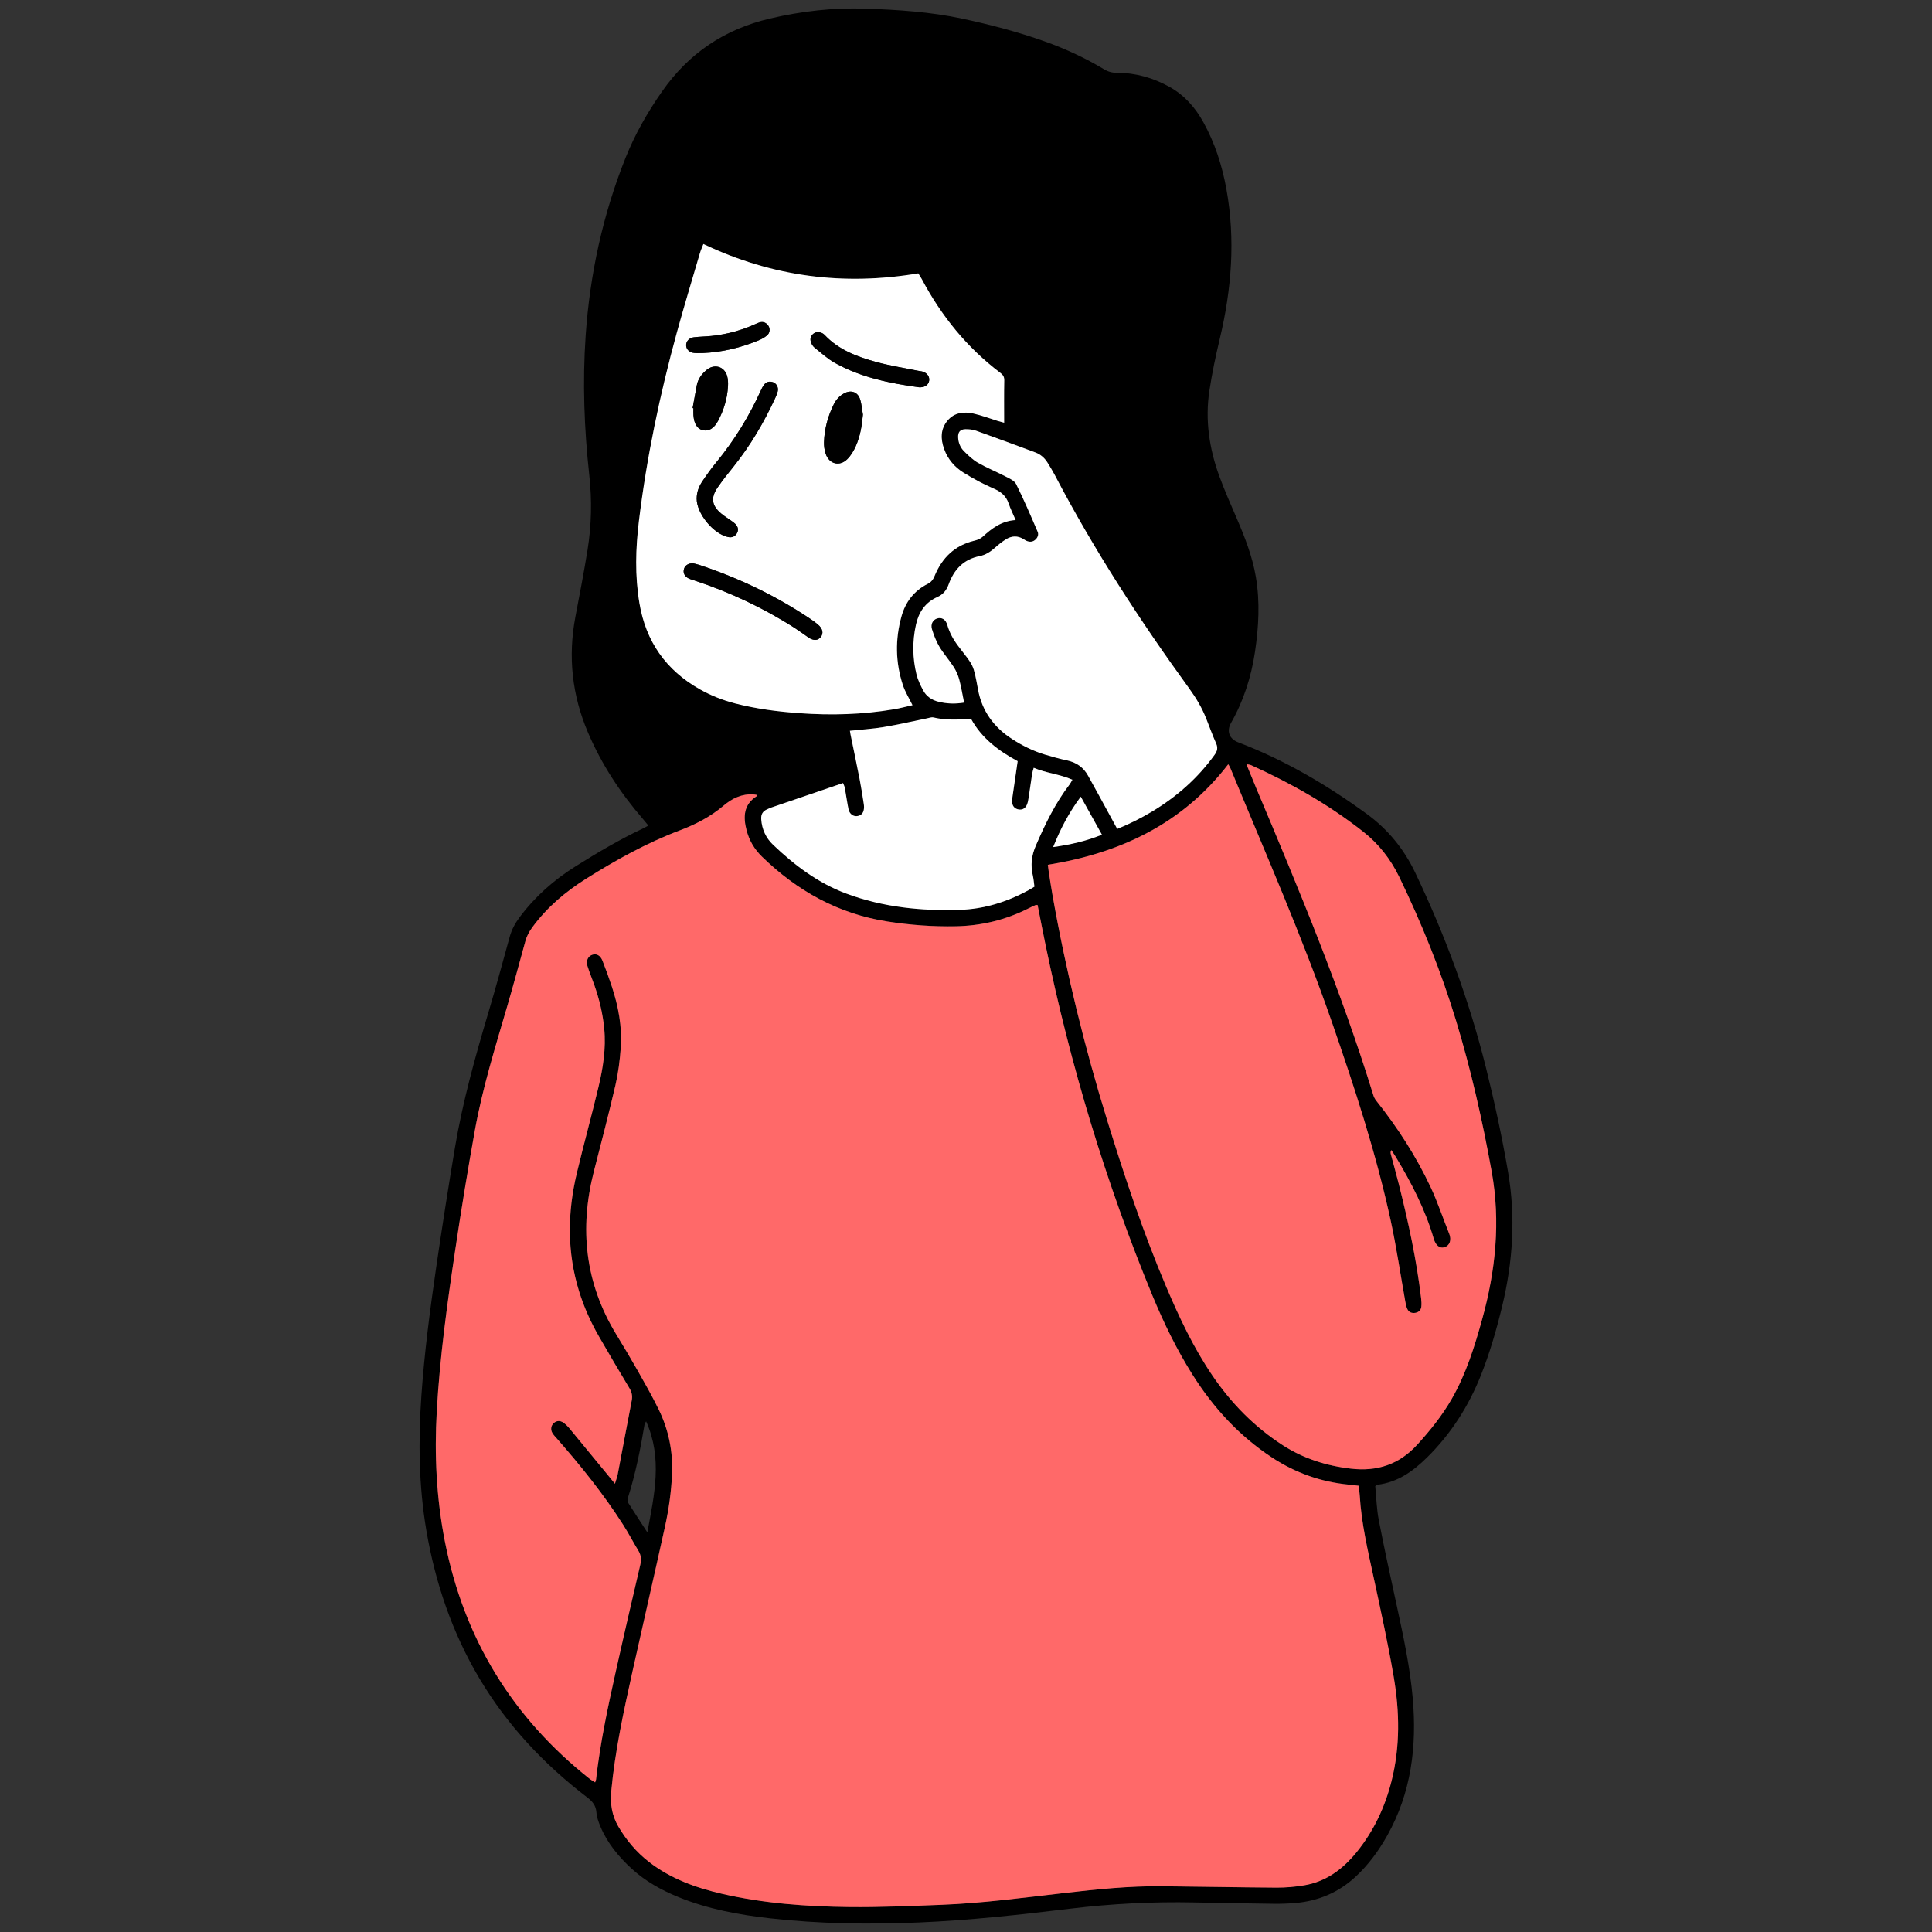 <svg xmlns="http://www.w3.org/2000/svg" viewBox="0 0 1500 1500" id="woman-is-thinking">
  <rect x="0" y="0" width="1500" height="1500" fill="#333333" stroke="none"/>
  <path d="M1067.75,1153.87c.84,8.49,1.03,17.52,2.72,26.26,4.41,22.75,9.39,45.4,14.31,68.05,5.04,23.25,9.98,46.52,12.07,70.28,3.29,37.46-1.14,73.45-19.87,106.8-6.6,11.75-14.48,22.51-24.39,31.73-13.24,12.32-28.95,18.97-46.86,20.51-5.57,.48-11.18,.68-16.76,.61-20.58-.25-41.16-.62-61.74-1.04-32.21-.66-64.29,.97-96.29,4.83-39.07,4.71-78.17,9.06-117.54,10.71-38.6,1.62-77.12,1.1-115.52-3.22-24.26-2.73-48.19-7.15-71-16.42-13.28-5.39-25.73-12.34-36.25-21.92-10.18-9.28-19.06-19.98-24.49-32.96-1.45-3.47-2.82-7.2-3.08-10.9-.38-5.35-3.02-8.52-7.07-11.62-33.52-25.63-62.01-55.86-83.69-92.29-21.23-35.67-34.31-74.25-41.27-115.03-5.92-34.71-6.31-69.62-3.86-104.66,2.33-33.33,6.65-66.44,11.47-99.47,4.5-30.85,9.33-61.66,14.46-92.42,6-35.95,15.79-70.99,26.17-105.87,5.75-19.34,11.07-38.82,16.4-58.29,1.56-5.71,4.19-10.62,7.73-15.37,12.01-16.1,26.72-29.08,43.68-39.68,16.79-10.49,33.77-20.6,51.7-29.05,1.4-.66,2.75-1.45,4.63-2.46-1.61-1.94-2.94-3.6-4.33-5.21-17.5-20.25-32.03-42.33-42.58-67.05-12.39-29.02-15.63-58.87-9.77-89.82,3.28-17.28,6.64-34.55,9.43-51.91,3.09-19.24,3.49-38.64,1.36-58.01-3.97-36.07-5.32-72.2-2.82-108.41,3.28-47.6,13.27-93.74,31-138.1,7.3-18.27,16.98-35.23,28.25-51.37,20.74-29.72,48.59-48.45,83.88-56.7,24.48-5.73,49.14-8.57,74.26-7.69,25.18,.88,50.31,2.5,75,7.78,21.68,4.63,43.14,10.24,64.07,17.69,16.05,5.71,31.44,12.83,46.03,21.62,3.22,1.94,6.4,2.74,10.14,2.74,14.49-.01,28.05,3.9,40.65,10.9,11.49,6.38,19.9,15.87,26.24,27.32,9.02,16.26,14.62,33.7,17.93,51.9,7.14,39.24,4.06,78.02-5.16,116.58-3.16,13.2-5.95,26.53-7.99,39.94-3.48,22.82-.16,45.1,7.72,66.64,4.05,11.06,8.85,21.85,13.51,32.68,6.33,14.72,12.15,29.57,14.83,45.48,3.26,19.36,2.21,38.65-.66,57.93-2.91,19.57-8.83,38.1-18.63,55.37-3.69,6.51-1.3,12.44,5.59,15.07,35.91,13.68,68.73,32.94,99.71,55.51,16.5,12.02,28.93,27.24,37.75,45.74,23.22,48.68,41.84,99,54.88,151.36,6.67,26.77,12.47,53.71,17.14,80.92,6.02,35.1,3.74,69.71-4.53,104.12-4.35,18.09-9.49,35.95-16.34,53.26-9.6,24.29-23.33,45.89-41.99,64.3-10.91,10.76-22.9,19.34-38.63,21.2-.34,.04-.64,.43-1.61,1.11Zm-590.33-1.9c.92-3.11,1.78-5.29,2.21-7.56,3.64-19.03,7.16-38.09,10.85-57.12,.69-3.57,.05-6.48-1.83-9.59-8.05-13.35-15.98-26.78-23.74-40.31-6.28-10.95-11.44-22.43-15.21-34.5-9.55-30.62-9.23-61.49-1.8-92.4,5.32-22.15,11.37-44.13,16.68-66.29,3.59-14.99,6.04-30.18,4.52-45.75-1.13-11.62-3.83-22.85-7.71-33.81-1.73-4.9-3.74-9.71-5.3-14.66-1.32-4.19,.45-7.72,3.92-8.81,3.18-1.01,6.16,.62,7.78,4.77,2.54,6.51,4.97,13.08,7.16,19.72,5.12,15.51,8.16,31.42,6.99,47.78-.7,9.74-1.92,19.55-4.12,29.04-5.19,22.39-11.03,44.63-16.73,66.89-11.41,44.53-6.83,86.83,17.29,126.49,5.61,9.22,11.17,18.48,16.49,27.87,5.71,10.08,11.47,20.16,16.55,30.57,7.67,15.71,11.09,32.42,10.35,49.99-.59,13.84-2.52,27.5-5.48,40.97-8.2,37.28-16.83,74.48-25.09,111.75-6.88,31.03-13.7,62.09-16.66,93.82-.9,9.64,.62,18.84,5.49,27.17,6.2,10.61,14.03,19.95,23.79,27.52,16.79,13.03,36.24,20.07,56.65,24.78,32.49,7.49,65.58,9.91,98.76,10.28,23.75,.26,47.53-.79,71.28-1.7,32.37-1.24,64.47-5.58,96.62-9.27,24.82-2.85,49.67-5.39,74.69-5.16,29.77,.27,59.54,.9,89.32,1.07,7.15,.04,14.4-.61,21.46-1.8,17.03-2.86,29.97-12.58,40.63-25.69,13.34-16.41,22.11-35.1,27.23-55.55,6.68-26.67,6.2-53.64,1.65-80.42-4.35-25.6-9.94-50.99-15.4-76.38-4.62-21.5-9.76-42.89-11.03-64.95-.14-2.34-.53-4.67-.83-7.24-2.75-.32-5.12-.63-7.49-.85-21.7-2.08-41.61-9.11-59.85-21.11-25.5-16.79-45.58-38.72-61.76-64.44-12.28-19.53-22.32-40.21-31.1-61.47-36.26-87.81-63.5-178.41-82.78-271.43-2.18-10.53-4.2-21.09-6.29-31.58-.77,0-1.21-.13-1.54,.02-2,.9-4,1.82-5.96,2.8-17.61,8.88-36.26,13.29-55.97,13.69-17.84,.36-35.51-.98-53.13-3.72-38.11-5.93-70.04-23.7-97.41-50.36-5.85-5.7-9.9-12.54-11.95-20.47-2.68-10.38-2.4-19.94,7.9-26.48,.09-.06,.03-.35,.07-.95-.85-.13-1.75-.34-2.65-.4-8.95-.56-16.49,3.07-23.02,8.61-10.21,8.68-21.77,14.65-34.23,19.36-25.52,9.65-49.25,22.83-72.33,37.3-16.26,10.2-30.65,22.32-42.06,37.9-2.42,3.3-4.27,6.66-5.35,10.57-4.67,16.95-9.23,33.94-14.17,50.82-9.32,31.85-19.2,63.57-25.09,96.28-5.56,30.88-10.62,61.86-15.26,92.89-6.2,41.52-11.95,83.1-14.32,125.09-1.91,33.92-.29,67.55,6.25,100.91,14.79,75.52,52.4,137.1,112.72,184.8,1.16,.92,2.51,1.6,3.96,2.51,.37-1.06,.66-1.59,.72-2.14,3.15-28.06,9.03-55.63,15.15-83.15,6.21-27.9,12.69-55.74,19.18-83.58,.92-3.94,.74-7.38-1.39-10.89-4.05-6.66-7.65-13.6-11.83-20.16-15.2-23.83-32.89-45.77-51.49-66.99-1.18-1.35-2.49-2.64-3.42-4.16-1.65-2.68-1.23-5.75,.79-7.7,2.15-2.08,4.97-2.42,7.66-.52,1.77,1.25,3.37,2.85,4.76,4.52,10.33,12.47,20.59,25,30.86,37.51,1.24,1.51,2.46,3.02,4.39,5.39Zm336.1-480.52c.26,2.01,.43,3.59,.67,5.16,.96,6.12,1.87,12.25,2.95,18.35,10.54,59.51,24.89,118.08,42.77,175.81,13.42,43.36,27.76,86.39,45.5,128.19,10.16,23.94,21.22,47.44,35.92,69.04,14.69,21.58,32.6,39.85,54.6,54.05,16.12,10.4,33.8,15.94,52.75,18.18,20.5,2.42,37.65-3.19,51.79-18.75,10-11.01,19.21-22.45,26.62-35.35,11.15-19.43,17.75-40.6,23.67-62.01,10.41-37.64,14.36-75.67,7.36-114.51-7.14-39.58-15.97-78.73-27.67-117.21-11.65-38.32-26.59-75.35-44.02-111.4-6.73-13.92-15.93-25.75-28.12-35.33-26.72-20.99-56.02-37.59-86.89-51.56-.94-.43-2.06-.48-3.29-.76,.15,.94,.14,1.35,.28,1.71,2.34,5.74,4.65,11.49,7.06,17.19,33.05,78.25,65.69,156.67,90.76,237.97,.46,1.49,1.21,2.98,2.17,4.2,16.62,20.88,31.03,43.2,42.37,67.35,5.5,11.72,9.54,24.12,14.4,36.15,1.86,4.6,.54,9.13-3.74,10.44-3.58,1.09-6.76-1.33-8.31-6.68-6.57-22.66-17.34-43.37-29.43-63.46-1.1-1.82-2.33-3.55-3.51-5.33-.65,1.31-.59,2.28-.35,3.2,2.05,7.73,4.23,15.42,6.18,23.17,7.36,29.29,13.81,58.76,17.34,88.79,.25,2.16,.4,4.4,.15,6.55-.31,2.65-2.1,4.27-4.74,4.7-2.62,.42-4.89-.47-6.06-2.86-.85-1.75-1.24-3.77-1.59-5.71-3.78-21.04-6.87-42.23-11.39-63.1-11.33-52.23-27.94-102.94-45.41-153.38-23.31-67.29-52.08-132.39-79.17-198.17-.34-.83-.88-1.57-1.53-2.72-35.62,46.3-83.81,68.94-140.1,78.08ZM546.1,189.45c-1.04,2.72-2.04,4.89-2.71,7.16-6.02,20.51-12.24,40.96-17.89,61.56-13.18,48.05-23.4,96.73-29.44,146.23-2.6,21.32-3.2,42.62,.39,63.95,5.01,29.77,20.62,51.95,46.81,66.76,8.74,4.94,18.01,8.6,27.74,11.09,16.31,4.17,32.9,6.31,49.68,7.51,24.62,1.77,49.11,1.09,73.46-3.04,4.83-.82,9.58-2.11,14.3-3.16-2.73-5.63-5.77-10.43-7.48-15.67-5.74-17.54-6-35.4-1.1-53.17,3.11-11.28,9.83-20.06,20.44-25.39,2.73-1.37,4.16-3.34,5.28-6.06,5.84-14.17,15.69-23.86,30.99-27.46,2.26-.53,4.7-1.52,6.37-3.05,7.16-6.55,14.69-12.26,25.59-12.95-2.07-4.83-4.04-8.73-5.42-12.82-2.01-5.98-6.03-9.23-11.79-11.69-8.03-3.44-15.8-7.68-23.24-12.28-6.91-4.27-12.18-10.42-15.02-18.2-2.82-7.72-3.03-15.45,2.52-22.14,5.34-6.44,12.78-7.19,20.31-5.52,6.4,1.42,12.59,3.81,18.87,5.75,1.41,.44,2.85,.79,4.85,1.34,0-11.45-.13-22.23,.09-33,.06-2.88-1.23-4.36-3.23-5.87-25.79-19.51-45.62-44.03-60.73-72.51-.82-1.55-1.83-2.99-2.81-4.57-57.85,9.73-113.22,2.74-166.83-22.8Zm202.4,356.04c-1.31-6.36-2.25-12.25-3.8-17.99-.91-3.38-2.39-6.75-4.29-9.68-3.46-5.36-7.79-10.18-11.06-15.65-2.53-4.23-4.36-8.98-5.81-13.71-1.21-3.94,.83-7.3,3.99-8.28,3.59-1.11,6.69,.63,7.99,5.17,1.74,6.09,4.76,11.43,8.54,16.38,12,15.74,11.5,13.26,15.28,33.7,3.07,16.63,12.28,29.23,26.44,38.36,7.95,5.12,16.32,9.29,25.36,12.03,5.73,1.73,11.52,3.33,17.36,4.58,7.32,1.57,12.75,5.43,16.34,11.97,2.88,5.25,5.81,10.48,8.68,15.74,4.59,8.38,9.16,16.78,13.89,25.46,9.71-3.95,18.59-8.42,27.13-13.56,19.06-11.47,35.45-25.88,48.48-44.03,2.07-2.88,2.67-5.37,1.16-8.78-2.84-6.38-5.19-12.98-7.78-19.48-3.27-8.21-7.7-15.7-12.91-22.88-38.55-53.12-74.25-108.04-104.71-166.27-1.66-3.18-3.57-6.25-5.46-9.3-2.28-3.68-5.42-6.47-9.46-7.98-15.34-5.71-30.69-11.39-46.1-16.89-2.57-.92-5.5-1.18-8.25-1.15-3.97,.05-5.76,2.17-5.64,6.17,.12,4.16,1.66,7.98,4.52,10.85,3.36,3.36,6.93,6.76,11,9.1,6.73,3.87,14.01,6.76,20.9,10.36,3.13,1.63,7.2,3.31,8.6,6.09,6.06,12.12,11.38,24.6,16.73,37.06,.98,2.28-.06,4.78-2.14,6.43-2.11,1.66-4.44,1.56-6.78,.48-.72-.33-1.37-.81-2.05-1.23-4.56-2.81-9.21-2.6-13.6,.12-3.03,1.88-5.86,4.16-8.53,6.54-3.51,3.13-7.31,5.65-11.93,6.56-12.46,2.44-19.91,10.39-24.05,21.87-1.66,4.61-4.31,7.91-8.85,9.92-9.32,4.13-14.41,11.72-16.56,21.44-2.86,12.9-2.72,25.84,.43,38.63,1.04,4.2,3,8.26,5.02,12.12,2.53,4.84,6.82,7.79,12.11,9.07,6.26,1.52,12.6,1.86,19.79,.66Zm-88.66,21.89c.25,1.41,.39,2.36,.58,3.3,2.32,11.36,4.73,22.69,6.94,34.07,1.26,6.47,2.27,12.99,3.27,19.51,.24,1.55,.26,3.22-.06,4.74-.61,2.86-2.6,4.45-5.51,4.65-2.9,.19-5.57-1.87-6.3-5.36-1.14-5.47-1.85-11.04-2.85-16.54-.23-1.26-.88-2.45-1.39-3.79-18.94,6.46-37.46,12.77-55.96,19.1-.94,.32-1.82,.82-2.75,1.2-3.59,1.46-5.1,3.94-4.8,7.96,.59,7.77,3.65,14.38,9.17,19.65,16.76,15.98,35.03,29.79,56.98,37.94,28.34,10.53,57.79,13.53,87.8,12.6,18.97-.59,36.54-6.05,53.12-15.02,1.71-.93,3.35-1.99,5.03-2.98-.45-3.2-.63-6-1.25-8.7-1.86-8.05-1.01-15.47,2.36-23.24,7.26-16.76,15.15-33.06,26.32-47.61,.57-.75,.97-1.63,2.05-3.49-9.87-4.37-20.3-5.08-30.04-9.25-.54,2.05-1.02,3.34-1.22,4.67-.93,6.13-1.74,12.27-2.7,18.39-.3,1.96-.63,4-1.43,5.78-1.16,2.58-3.38,4-6.3,3.52-2.86-.47-4.69-2.35-5.08-5.19-.23-1.73,.1-3.57,.35-5.34,1.26-8.88,2.58-17.75,3.92-26.97-14.83-7.99-27.98-17.84-36.19-32.87-10.05,.59-19.61,1.2-29.09-1.07-1.6-.39-3.52,.37-5.26,.72-11.15,2.25-22.24,4.84-33.44,6.72-8.43,1.41-17.01,1.91-26.29,2.9Zm-158.18,536.18c-.79,1.29-1.11,1.6-1.17,1.95-3.23,19.49-7.08,38.83-13.08,57.69-.32,1.01-.33,2.51,.19,3.36,4.65,7.39,9.46,14.67,14.99,23.18,5.49-29.42,11.91-57.47-.94-86.18Zm316.01-445.89c13.55-1.93,25.65-4.65,37.86-9.62-5.53-9.95-10.79-19.4-16.42-29.52-9.15,12.32-15.71,24.75-21.43,39.14Z"></path>
  <path fill="#ff6969" d="M477.42,1151.97c-1.93-2.37-3.16-3.88-4.39-5.39-10.28-12.51-20.53-25.04-30.86-37.51-1.39-1.68-2.99-3.27-4.76-4.52-2.69-1.9-5.51-1.56-7.66,.52-2.02,1.95-2.44,5.01-.79,7.7,.93,1.51,2.23,2.81,3.42,4.16,18.6,21.22,36.29,43.16,51.49,66.99,4.19,6.57,7.79,13.5,11.83,20.16,2.13,3.51,2.31,6.95,1.39,10.89-6.49,27.84-12.98,55.68-19.18,83.58-6.12,27.51-11.99,55.08-15.15,83.15-.06,.55-.36,1.08-.72,2.14-1.45-.91-2.8-1.59-3.96-2.51-60.31-47.7-97.93-109.27-112.72-184.8-6.53-33.36-8.16-66.99-6.25-100.91,2.37-41.98,8.12-83.57,14.32-125.09,4.64-31.03,9.7-62.01,15.26-92.89,5.89-32.71,15.77-64.43,25.09-96.28,4.94-16.88,9.5-33.87,14.17-50.82,1.08-3.91,2.93-7.27,5.35-10.57,11.41-15.58,25.8-27.71,42.06-37.9,23.07-14.47,46.81-27.65,72.33-37.3,12.45-4.71,24.01-10.68,34.23-19.36,6.53-5.54,14.07-9.17,23.02-8.61,.9,.06,1.8,.26,2.65,.4-.04,.6,.02,.89-.07,.95-10.29,6.54-10.58,16.1-7.9,26.48,2.05,7.93,6.1,14.77,11.95,20.47,27.37,26.65,59.3,44.43,97.41,50.36,17.62,2.74,35.29,4.08,53.13,3.72,19.72-.4,38.37-4.82,55.97-13.69,1.96-.99,3.96-1.91,5.96-2.8,.33-.15,.77-.02,1.54-.02,2.08,10.49,4.11,21.05,6.29,31.58,19.27,93.02,46.52,183.61,82.78,271.43,8.78,21.26,18.82,41.94,31.1,61.47,16.18,25.73,36.26,47.65,61.76,64.44,18.23,12,38.15,19.04,59.85,21.11,2.37,.23,4.73,.54,7.49,.85,.3,2.57,.69,4.89,.83,7.24,1.27,22.06,6.41,43.45,11.03,64.95,5.46,25.39,11.05,50.79,15.4,76.38,4.55,26.78,5.03,53.75-1.65,80.42-5.12,20.45-13.89,39.14-27.23,55.55-10.66,13.11-23.6,22.82-40.63,25.69-7.06,1.19-14.3,1.84-21.46,1.8-29.77-.17-59.54-.8-89.32-1.07-25.02-.23-49.87,2.3-74.69,5.16-32.15,3.69-64.24,8.03-96.62,9.27-23.75,.91-47.53,1.96-71.28,1.7-33.19-.37-66.28-2.79-98.76-10.28-20.41-4.71-39.87-11.75-56.65-24.78-9.75-7.57-17.58-16.91-23.79-27.52-4.88-8.34-6.4-17.54-5.49-27.17,2.97-31.74,9.78-62.79,16.66-93.82,8.27-37.27,16.89-74.46,25.09-111.75,2.96-13.47,4.89-27.13,5.48-40.97,.74-17.57-2.68-34.28-10.35-49.99-5.08-10.4-10.84-20.49-16.55-30.57-5.32-9.39-10.88-18.65-16.49-27.87-24.12-39.66-28.7-81.96-17.29-126.49,5.71-22.26,11.54-44.5,16.73-66.89,2.2-9.5,3.43-19.31,4.12-29.04,1.17-16.36-1.87-32.27-6.99-47.78-2.19-6.64-4.61-13.21-7.16-19.72-1.62-4.16-4.6-5.78-7.78-4.77-3.46,1.1-5.23,4.63-3.92,8.81,1.55,4.95,3.57,9.76,5.3,14.66,3.88,10.97,6.57,22.19,7.71,33.81,1.52,15.58-.93,30.76-4.52,45.75-5.31,22.16-11.36,44.13-16.68,66.29-7.43,30.91-7.75,61.78,1.8,92.4,3.77,12.07,8.93,23.56,15.21,34.5,7.76,13.52,15.69,26.95,23.74,40.31,1.88,3.11,2.52,6.02,1.83,9.59-3.7,19.02-7.21,38.08-10.85,57.12-.43,2.26-1.29,4.44-2.21,7.56Z"></path>
  <path fill="#ff6969" d="M813.52,671.45c56.29-9.13,104.47-31.77,140.1-78.08,.65,1.15,1.19,1.89,1.53,2.72,27.09,65.78,55.86,130.88,79.17,198.17,17.47,50.44,34.08,101.15,45.41,153.38,4.53,20.88,7.61,42.07,11.39,63.1,.35,1.94,.74,3.96,1.59,5.71,1.17,2.39,3.44,3.28,6.06,2.86,2.64-.43,4.43-2.05,4.74-4.7,.25-2.15,.1-4.39-.15-6.55-3.53-30.04-9.98-59.51-17.34-88.79-1.95-7.75-4.13-15.44-6.18-23.17-.24-.92-.31-1.89,.35-3.2,1.17,1.77,2.41,3.51,3.51,5.33,12.09,20.09,22.86,40.79,29.43,63.46,1.55,5.34,4.73,7.77,8.31,6.68,4.28-1.3,5.6-5.84,3.74-10.44-4.86-12.03-8.89-24.43-14.4-36.15-11.34-24.15-25.75-46.47-42.37-67.35-.96-1.21-1.71-2.71-2.17-4.2-25.07-81.3-57.71-159.72-90.76-237.97-2.41-5.71-4.72-11.46-7.06-17.19-.14-.35-.13-.77-.28-1.71,1.24,.27,2.35,.33,3.29,.76,30.87,13.96,60.17,30.57,86.89,51.56,12.19,9.57,21.39,21.4,28.12,35.33,17.43,36.05,32.37,73.08,44.02,111.4,11.7,38.48,20.53,77.64,27.67,117.21,7,38.84,3.06,76.87-7.36,114.51-5.92,21.41-12.52,42.57-23.67,62.01-7.41,12.91-16.62,24.35-26.62,35.35-14.14,15.56-31.29,21.17-51.79,18.75-18.95-2.24-36.63-7.78-52.75-18.18-22-14.19-39.91-32.47-54.6-54.05-14.7-21.6-25.76-45.1-35.92-69.04-17.75-41.81-32.08-84.83-45.5-128.19-17.87-57.73-32.23-116.3-42.77-175.81-1.08-6.1-1.98-12.23-2.95-18.35-.25-1.57-.41-3.14-.67-5.16Z"></path>
  <path fill="#fff" d="M546.1,189.45c53.6,25.54,108.97,32.53,166.83,22.8,.97,1.58,1.99,3.02,2.81,4.57,15.11,28.48,34.94,53,60.73,72.51,2,1.51,3.29,2.99,3.23,5.87-.22,10.77-.09,21.55-.09,33-1.99-.55-3.43-.9-4.85-1.34-6.29-1.94-12.47-4.33-18.87-5.75-7.53-1.67-14.97-.92-20.31,5.52-5.54,6.68-5.33,14.42-2.52,22.14,2.84,7.78,8.11,13.92,15.02,18.2,7.44,4.61,15.21,8.85,23.24,12.28,5.76,2.47,9.78,5.71,11.79,11.69,1.38,4.1,3.35,7.99,5.42,12.82-10.9,.68-18.43,6.39-25.59,12.95-1.67,1.53-4.12,2.52-6.37,3.05-15.3,3.6-25.14,13.29-30.99,27.46-1.12,2.72-2.55,4.69-5.28,6.06-10.62,5.33-17.33,14.11-20.44,25.39-4.9,17.77-4.65,35.62,1.1,53.17,1.72,5.24,4.75,10.04,7.48,15.67-4.71,1.05-9.47,2.34-14.3,3.16-24.35,4.13-48.84,4.81-73.46,3.04-16.78-1.2-33.37-3.34-49.68-7.51-9.73-2.49-19-6.14-27.74-11.09-26.19-14.8-41.8-36.99-46.81-66.76-3.59-21.32-2.98-42.63-.39-63.95,6.04-49.5,16.26-98.17,29.44-146.23,5.65-20.61,11.88-41.06,17.89-61.56,.67-2.27,1.67-4.44,2.71-7.16Zm-5.19,197.66c-.09,11.48,12.92,27.41,24.39,29.83,2.83,.6,5.14-.23,6.71-2.71,1.46-2.31,1.17-4.66-.44-6.7-.96-1.22-2.33-2.15-3.61-3.09-2.58-1.89-5.35-3.53-7.8-5.55-7.53-6.2-8.56-12.29-3.04-20.36,3.94-5.76,8.37-11.2,12.72-16.67,12.89-16.19,23.29-33.88,31.96-52.63,.83-1.8,1.66-3.67,2.07-5.6,.63-2.96-1-5.9-3.6-6.84-2.71-.98-5.21-.45-7,1.86-1.08,1.4-1.89,3.05-2.62,4.68-9.15,20.11-20.63,38.76-34.68,55.83-3.8,4.62-7.29,9.51-10.63,14.48-2.7,4.01-4.44,8.49-4.42,13.47Zm-2.95,50.2c-3.52-.06-6.07,1.65-6.89,4.33-.91,2.99,.34,5.79,3.51,7.38,1.41,.71,2.98,1.1,4.5,1.6,27.61,9.11,53.73,21.35,78.19,37.09,3.52,2.27,6.86,4.81,10.34,7.15,4.02,2.7,7.32,2.57,9.6-.27,2.36-2.93,1.56-6.62-2.27-9.82-1.84-1.53-3.78-2.94-5.77-4.28-26.84-18.03-55.72-31.85-86.4-41.96-1.7-.56-3.47-.9-4.81-1.24Zm132-115.41c-.73-4.1-.95-8.37-2.31-12.26-1.91-5.48-7.09-7.02-12.17-4.29-3.64,1.96-6.28,4.83-8.12,8.54-4.6,9.26-7.26,19.04-7.59,29.37-.09,2.94,.32,6.05,1.23,8.84,2.66,8.22,10.83,10.39,16.9,4.31,2.74-2.74,4.88-6.34,6.49-9.92,3.47-7.74,4.84-16.03,5.57-24.6Zm43.62-21.22c.29,0,.89,.03,1.48,0,3.51-.24,5.93-2.25,6.35-5.24,.4-2.88-1.45-5.66-4.71-6.8-1.3-.45-2.73-.52-4.1-.8-10.73-2.2-21.6-3.87-32.14-6.75-14.86-4.07-29.29-9.38-40.26-21.08-.53-.57-1.22-1.06-1.93-1.39-2.56-1.2-5.05-1.14-7.2,.88-1.98,1.86-2.23,4.26-1.28,6.62,.58,1.43,1.53,2.91,2.72,3.85,5.13,4.07,10.04,8.62,15.71,11.78,20.18,11.28,42.43,15.81,65.36,18.94Zm-175.85,16.14l.64,.1c0,1.8-.1,3.6,.02,5.4,.45,6.76,3.04,10.8,7.42,11.73,4.51,.96,8.58-1.41,11.76-7.41,4.45-8.39,7.15-17.37,7.65-26.89,.14-2.56,.03-5.27-.65-7.73-2.11-7.62-10.06-9.82-16.07-4.72-3.77,3.2-6.58,6.94-7.51,11.89-1.1,5.87-2.16,11.75-3.24,17.63Zm8.03-42.73c14.94-.65,29.24-4.1,43.02-9.76,2.37-.97,4.72-2.25,6.69-3.86,2.33-1.91,2.63-5.33,1.04-7.62-1.63-2.35-3.91-3.37-6.77-2.55-.95,.27-1.87,.69-2.78,1.1-10.99,5.02-22.5,8.17-34.51,9.42-4.56,.48-9.18,.51-13.73,1.04-3.72,.44-6.12,3.23-5.99,6.34,.13,3.14,2.66,5.54,6.45,5.85,2.18,.18,4.39,.03,6.59,.03Z"></path>
  <path fill="#fff" d="M748.5,545.49c-7.19,1.2-13.53,.85-19.79-.66-5.3-1.28-9.58-4.23-12.11-9.07-2.02-3.87-3.99-7.92-5.02-12.12-3.15-12.79-3.29-25.73-.43-38.63,2.15-9.72,7.23-17.31,16.56-21.44,4.54-2.01,7.19-5.31,8.85-9.92,4.13-11.47,11.58-19.42,24.05-21.87,4.62-.91,8.43-3.43,11.93-6.56,2.67-2.38,5.5-4.66,8.53-6.54,4.39-2.72,9.04-2.93,13.6-.12,.68,.42,1.33,.9,2.05,1.23,2.33,1.08,4.67,1.18,6.78-.48,2.09-1.65,3.12-4.15,2.14-6.43-5.35-12.46-10.68-24.95-16.73-37.06-1.39-2.78-5.47-4.46-8.6-6.09-6.9-3.6-14.18-6.49-20.9-10.36-4.07-2.34-7.65-5.74-11-9.1-2.86-2.87-4.4-6.69-4.52-10.85-.12-4,1.67-6.12,5.64-6.17,2.75-.04,5.68,.23,8.25,1.15,15.42,5.49,30.77,11.17,46.1,16.89,4.05,1.51,7.19,4.3,9.46,7.98,1.89,3.06,3.79,6.12,5.46,9.3,30.46,58.23,66.16,113.16,104.71,166.27,5.21,7.18,9.64,14.67,12.91,22.88,2.59,6.5,4.94,13.1,7.78,19.48,1.52,3.41,.92,5.9-1.16,8.78-13.04,18.14-29.42,32.56-48.48,44.03-8.54,5.14-17.42,9.61-27.13,13.56-4.73-8.68-9.3-17.07-13.89-25.46-2.88-5.26-5.8-10.49-8.68-15.74-3.59-6.54-9.02-10.4-16.34-11.97-5.85-1.25-11.64-2.85-17.36-4.58-9.04-2.73-17.41-6.9-25.36-12.03-14.16-9.13-23.37-21.73-26.44-38.36-3.78-20.45-3.28-17.96-15.28-33.7-3.77-4.95-6.8-10.29-8.54-16.38-1.29-4.54-4.4-6.27-7.99-5.17-3.16,.97-5.2,4.34-3.99,8.28,1.45,4.73,3.28,9.48,5.81,13.71,3.27,5.46,7.6,10.28,11.06,15.65,1.9,2.94,3.38,6.31,4.29,9.68,1.54,5.73,2.49,11.63,3.8,17.99Z"></path>
  <path fill="#fff" d="M659.84 567.38c9.28-.99 17.86-1.49 26.29-2.9 11.21-1.87 22.3-4.46 33.44-6.72 1.74-.35 3.65-1.11 5.26-.72 9.48 2.28 19.04 1.66 29.09 1.07 8.22 15.03 21.36 24.88 36.19 32.87-1.35 9.22-2.66 18.09-3.92 26.97-.25 1.77-.58 3.6-.35 5.34.38 2.84 2.22 4.72 5.08 5.19 2.92.48 5.14-.94 6.3-3.52.8-1.78 1.13-3.82 1.43-5.78.95-6.12 1.76-12.26 2.7-18.39.2-1.33.67-2.62 1.22-4.67 9.74 4.17 20.16 4.88 30.04 9.25-1.08 1.85-1.48 2.74-2.05 3.49-11.16 14.55-19.06 30.85-26.32 47.61-3.37 7.78-4.22 15.2-2.36 23.24.62 2.7.81 5.5 1.25 8.7-1.67 1-3.31 2.06-5.03 2.98-16.59 8.97-34.15 14.43-53.12 15.02-30.01.93-59.46-2.07-87.8-12.6-21.95-8.15-40.22-21.97-56.98-37.94-5.53-5.27-8.58-11.88-9.17-19.65-.31-4.02 1.2-6.5 4.8-7.96.93-.37 1.8-.88 2.75-1.2 18.51-6.33 37.02-12.64 55.96-19.1.5 1.34 1.16 2.53 1.39 3.79 1 5.51 1.71 11.07 2.85 16.54.72 3.48 3.4 5.55 6.3 5.36 2.91-.2 4.9-1.79 5.51-4.65.32-1.52.3-3.19.06-4.74-1-6.52-2.01-13.04-3.27-19.51-2.22-11.38-4.62-22.71-6.94-34.07-.19-.94-.34-1.89-.58-3.3ZM817.68 657.68c5.73-14.38 12.28-26.81 21.43-39.14 5.63 10.12 10.89 19.57 16.42 29.52-12.21 4.97-24.31 7.69-37.86 9.62Z"></path>
  <path d="M540.9 387.12c-.01-4.98 1.72-9.46 4.42-13.47 3.34-4.96 6.83-9.86 10.63-14.48 14.05-17.08 25.53-35.72 34.68-55.83.74-1.63 1.54-3.28 2.62-4.68 1.79-2.31 4.29-2.84 7-1.86 2.59.94 4.22 3.88 3.6 6.84-.41 1.93-1.23 3.8-2.07 5.6-8.67 18.75-19.07 36.44-31.96 52.63-4.35 5.47-8.78 10.9-12.72 16.67-5.51 8.08-4.48 14.16 3.04 20.36 2.46 2.03 5.23 3.67 7.8 5.55 1.28.94 2.64 1.87 3.61 3.09 1.61 2.04 1.9 4.39.44 6.7-1.57 2.48-3.89 3.31-6.71 2.71-11.47-2.42-24.47-18.35-24.39-29.83ZM537.95 437.32c1.34.34 3.11.68 4.81 1.24 30.68 10.11 59.56 23.93 86.4 41.96 1.99 1.33 3.93 2.74 5.77 4.28 3.84 3.2 4.63 6.89 2.27 9.82-2.28 2.83-5.58 2.97-9.6.27-3.48-2.34-6.82-4.88-10.34-7.15-24.46-15.74-50.59-27.98-78.19-37.09-1.51-.5-3.08-.89-4.5-1.6-3.17-1.6-4.42-4.39-3.51-7.38.82-2.68 3.37-4.39 6.89-4.33ZM669.95 321.91c-.73 8.57-2.1 16.86-5.57 24.6-1.6 3.57-3.74 7.17-6.49 9.92-6.08 6.08-14.24 3.91-16.9-4.31-.91-2.8-1.32-5.9-1.23-8.84.33-10.33 2.99-20.1 7.59-29.37 1.84-3.7 4.48-6.58 8.12-8.54 5.08-2.74 10.27-1.19 12.17 4.29 1.35 3.88 1.58 8.16 2.31 12.26ZM713.57 300.69c-22.93-3.13-45.18-7.66-65.36-18.94-5.66-3.17-10.58-7.71-15.71-11.78-1.19-.94-2.15-2.42-2.72-3.85-.95-2.36-.7-4.75 1.28-6.62 2.15-2.02 4.64-2.08 7.2-.88.71.33 1.4.82 1.93 1.39 10.97 11.71 25.4 17.02 40.26 21.08 10.54 2.88 21.41 4.55 32.14 6.75 1.36.28 2.79.35 4.1.8 3.26 1.13 5.11 3.92 4.71 6.8-.41 2.99-2.84 5-6.35 5.24-.59.04-1.19 0-1.48 0ZM537.73 316.83c1.08-5.88 2.14-11.76 3.24-17.63.93-4.95 3.74-8.69 7.51-11.89 6.01-5.1 13.96-2.9 16.07 4.72.68 2.45.79 5.16.65 7.73-.5 9.53-3.2 18.5-7.65 26.89-3.18 6-7.25 8.37-11.76 7.41-4.38-.93-6.97-4.97-7.42-11.73-.12-1.79-.02-3.6-.02-5.4l-.64-.1ZM545.76 274.1c-2.2 0-4.41.15-6.59-.03-3.79-.31-6.32-2.71-6.45-5.85-.13-3.11 2.27-5.9 5.99-6.34 4.56-.54 9.17-.57 13.73-1.04 12.01-1.25 23.52-4.4 34.51-9.42.91-.41 1.83-.83 2.78-1.1 2.86-.82 5.13.2 6.77 2.55 1.6 2.29 1.3 5.7-1.04 7.62-1.97 1.61-4.32 2.89-6.69 3.86-13.78 5.66-28.08 9.11-43.02 9.76Z"></path>
</svg>
